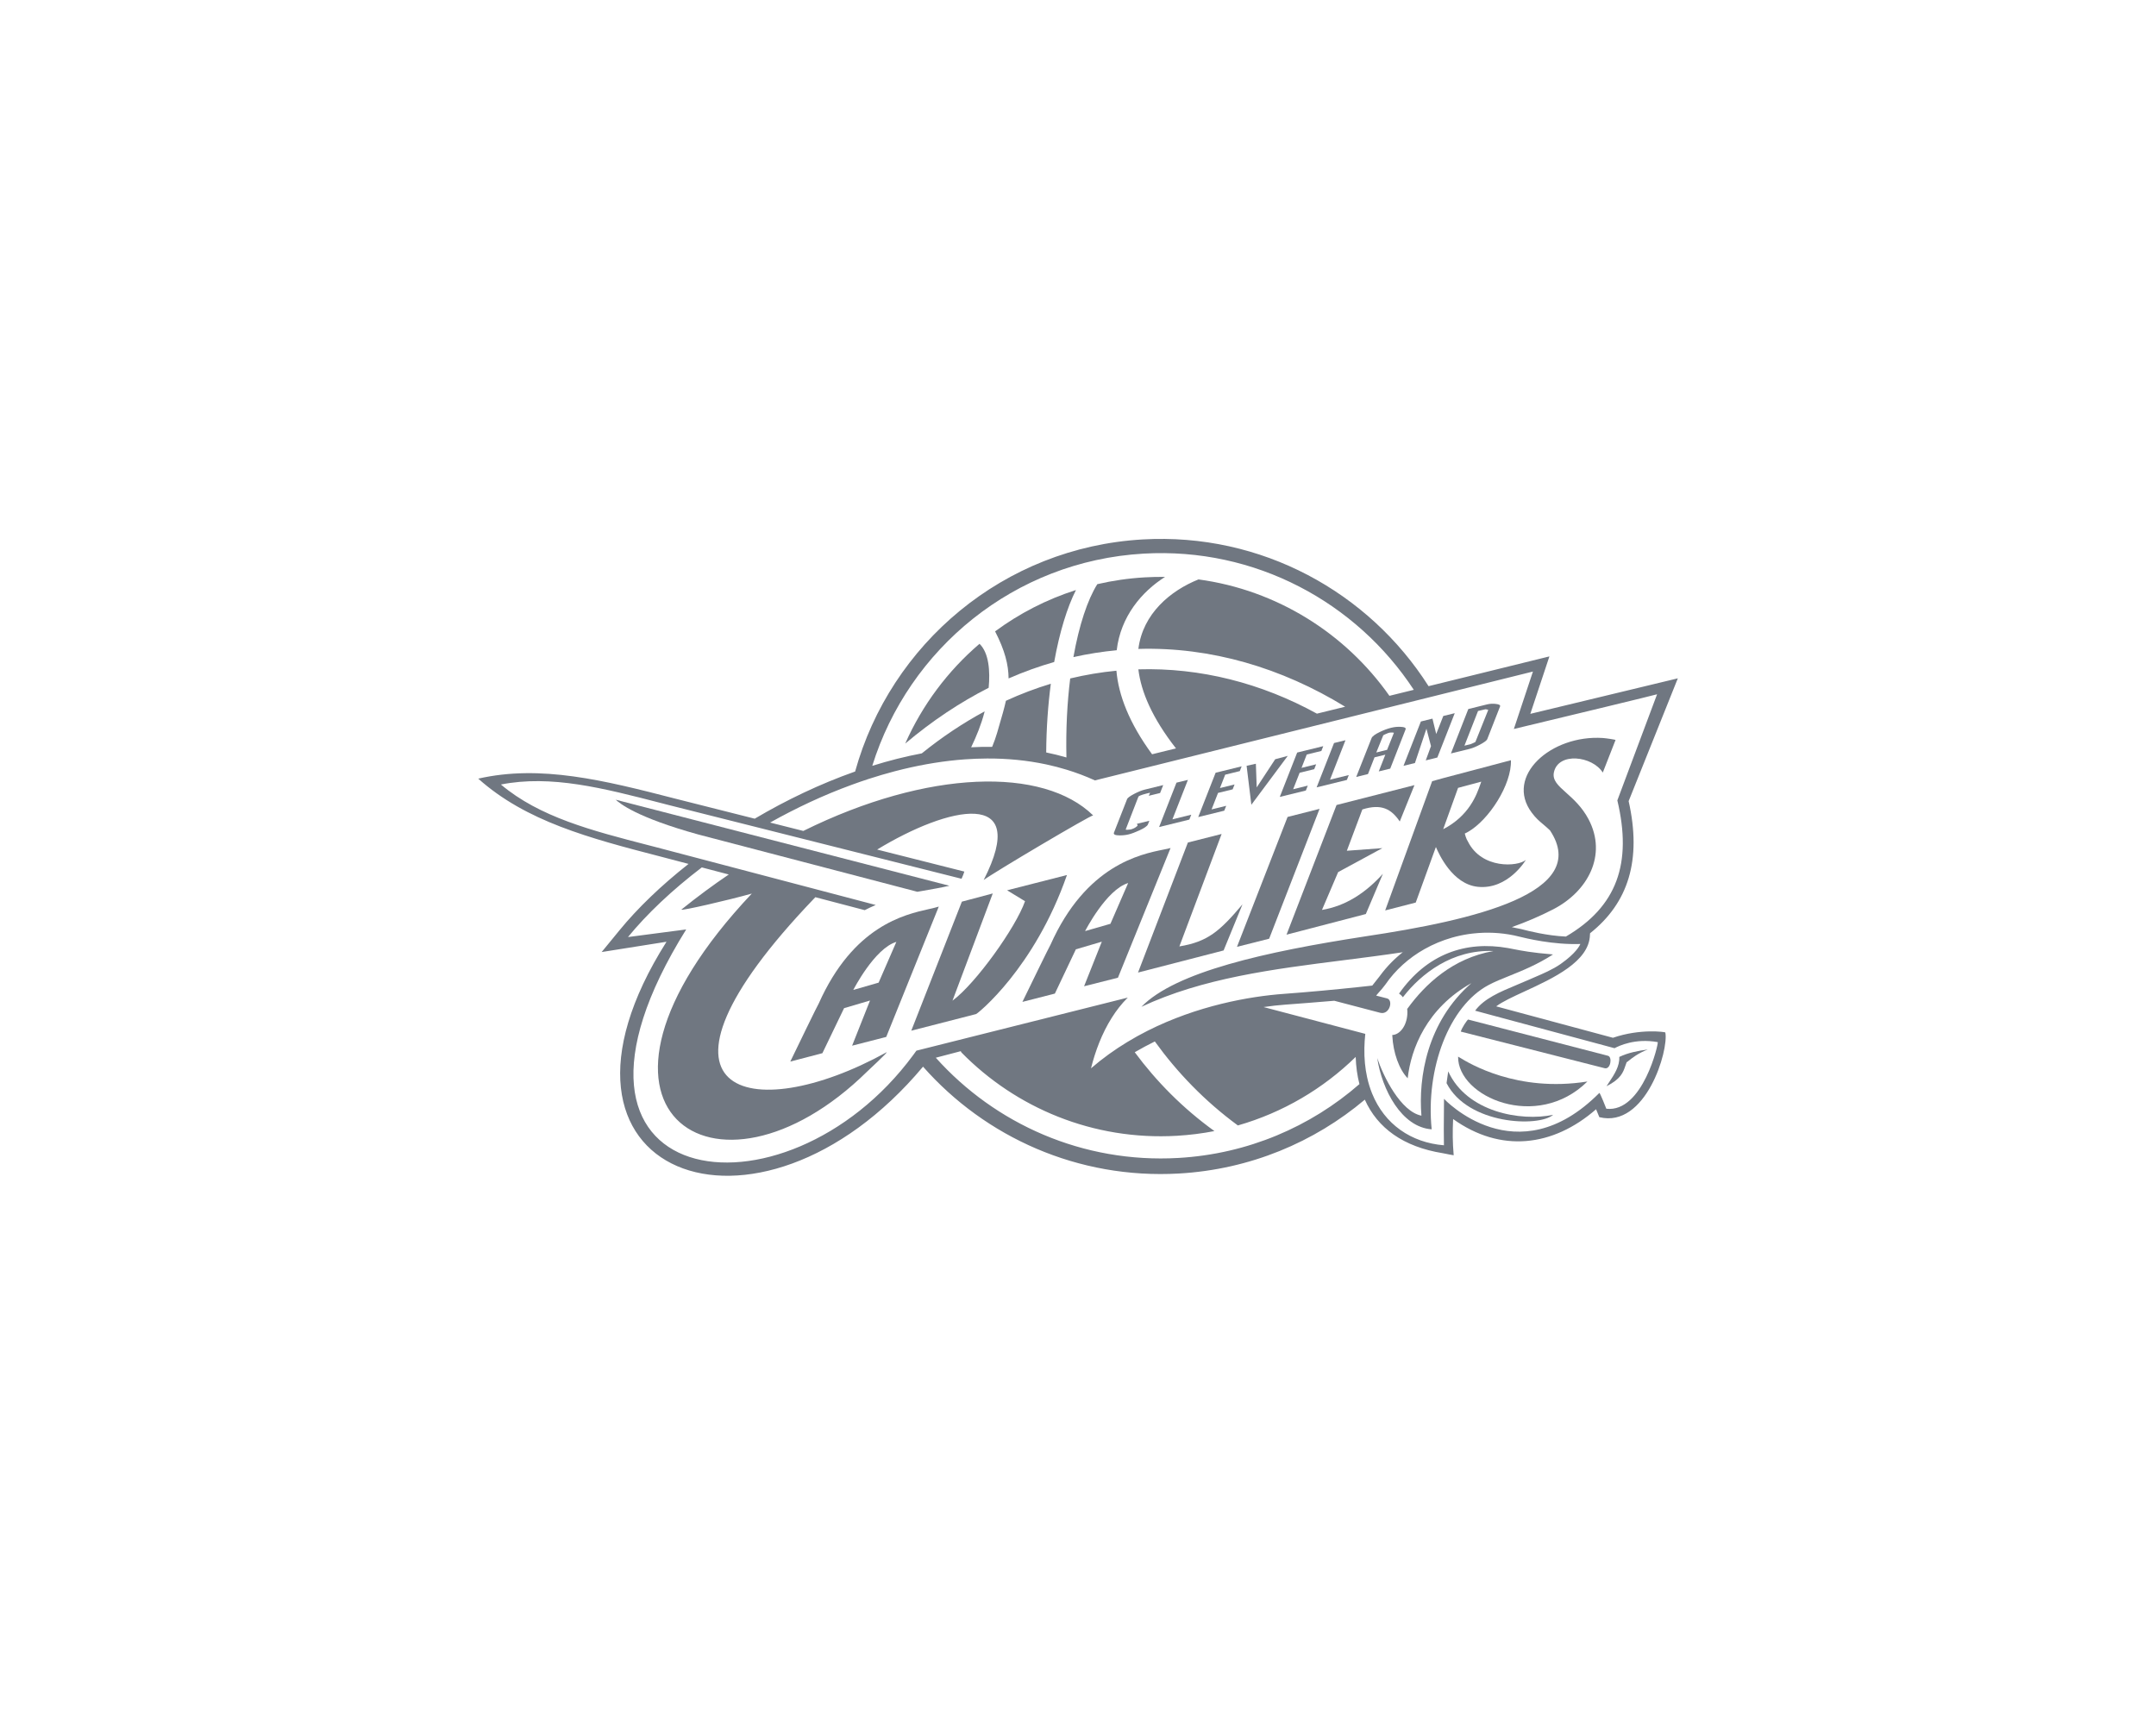 <svg width="88" height="70" viewBox="0 0 88 70" fill="none" xmlns="http://www.w3.org/2000/svg">
<path d="M44.619 33.289C44.619 33.289 44.619 33.288 44.618 33.288L44.619 33.289Z" fill="#707781"/>
<path d="M28.509 34.069C25.959 33.363 25.297 32.795 25.13 32.647L38.751 36.16C38.599 36.195 38.415 36.232 38.227 36.267C38.007 36.308 37.781 36.347 37.593 36.38L37.592 36.38L37.592 36.38L37.587 36.381C37.536 36.389 37.488 36.398 37.443 36.406L28.509 34.069Z" fill="#707781"/>
<path fill-rule="evenodd" clip-rule="evenodd" d="M59.984 30.572L59.221 30.759L59.931 28.946L60.696 28.756C60.824 28.725 60.946 28.722 61.062 28.738C61.178 28.753 61.25 28.782 61.227 28.84L60.704 30.175C60.681 30.234 60.569 30.311 60.414 30.394C60.258 30.478 60.113 30.54 59.984 30.572ZM60.688 28.963L60.632 28.955L60.328 29.025L59.773 30.441L60.013 30.383C60.024 30.38 60.06 30.367 60.134 30.333L60.22 30.29L60.745 28.98C60.726 28.972 60.712 28.968 60.688 28.963Z" fill="#707781"/>
<path d="M58.408 30.458L58.222 29.748L57.753 31.149L57.286 31.264L57.995 29.454L58.468 29.337L58.621 29.965L58.91 29.229L59.377 29.115L58.667 30.925L58.194 31.042L58.408 30.458Z" fill="#707781"/>
<path fill-rule="evenodd" clip-rule="evenodd" d="M56.544 30.809L56.103 30.917L55.836 31.6L55.356 31.718L55.983 30.132C56.013 30.055 56.139 29.968 56.328 29.878C56.484 29.803 56.635 29.746 56.781 29.711C56.92 29.676 57.054 29.665 57.184 29.673C57.321 29.679 57.397 29.711 57.369 29.781L56.744 31.378L56.276 31.492L56.544 30.809ZM56.886 29.911C56.877 29.908 56.858 29.905 56.824 29.904C56.758 29.903 56.715 29.909 56.699 29.913C56.674 29.92 56.62 29.939 56.534 29.978C56.501 29.994 56.48 30.006 56.466 30.013L56.463 30.015L56.46 30.017L56.175 30.719L56.616 30.611L56.894 29.916L56.886 29.911Z" fill="#707781"/>
<path d="M54.917 30.219L54.45 30.333L53.74 32.143L54.975 31.84L55.053 31.641L54.286 31.829L54.917 30.219Z" fill="#707781"/>
<path d="M52.946 30.722L54.01 30.461L53.934 30.657L53.337 30.802L53.123 31.348L53.72 31.201L53.642 31.401L53.046 31.547L52.782 32.219L53.379 32.072L53.3 32.272L52.236 32.533L52.946 30.722Z" fill="#707781"/>
<path d="M50.68 31.285L49.617 31.546L48.907 33.356L49.97 33.095L50.049 32.896L49.452 33.043L49.716 32.37L50.313 32.224L50.39 32.025L49.794 32.171L50.007 31.626L50.604 31.479L50.68 31.285Z" fill="#707781"/>
<path d="M48.019 31.951L48.486 31.838L47.855 33.448L48.623 33.259L48.544 33.459L47.31 33.763L48.019 31.951Z" fill="#707781"/>
<path d="M45.696 34.104C45.826 34.104 45.951 34.092 46.067 34.063C46.197 34.031 46.344 33.974 46.506 33.899C46.693 33.813 46.826 33.728 46.854 33.656L46.913 33.507L46.405 33.631L46.434 33.694C46.424 33.719 46.394 33.749 46.331 33.788C46.271 33.823 46.214 33.846 46.152 33.862C46.133 33.866 46.094 33.871 46.029 33.874C45.945 33.877 45.947 33.864 45.947 33.862L46.465 32.526C46.47 32.513 46.486 32.499 46.537 32.477C46.598 32.451 46.688 32.423 46.814 32.391L46.943 32.362L46.888 32.487L47.351 32.374L47.478 32.05L46.721 32.236C46.593 32.267 46.448 32.329 46.292 32.41C46.14 32.49 46.027 32.566 46.004 32.622L45.467 33.993C45.437 34.071 45.53 34.103 45.696 34.104Z" fill="#707781"/>
<path d="M51.26 31.179L50.882 31.263L51.076 32.853L52.562 30.857L52.049 30.995L51.294 32.145L51.26 31.179Z" fill="#707781"/>
<path d="M41.106 36.345L41.838 36.791C41.459 37.871 39.817 40.16 38.877 40.851L40.521 36.474L39.26 36.809L37.195 42.077L39.842 41.397C39.9 41.38 42.221 39.535 43.549 35.722L41.106 36.345Z" fill="#707781"/>
<path fill-rule="evenodd" clip-rule="evenodd" d="M33.416 40.971C33.402 40.972 32.45 42.935 32.257 43.337L33.567 42.995L34.452 41.157L35.511 40.845L34.78 42.689L36.173 42.331L38.318 37.01C38.219 37.043 38.086 37.073 37.926 37.109C36.917 37.334 34.829 37.802 33.416 40.971ZM35.862 40.115L34.828 40.413C34.828 40.413 35.693 38.718 36.586 38.451L35.862 40.115Z" fill="#707781"/>
<path fill-rule="evenodd" clip-rule="evenodd" d="M59.915 34.354C59.843 34.25 59.786 34.034 59.787 34.029C59.83 34.008 59.875 33.986 59.92 33.96C60.772 33.474 61.708 32.023 61.67 31.035C61.172 31.169 60.532 31.337 59.955 31.489L59.954 31.489C59.147 31.702 58.462 31.883 58.455 31.891L56.538 37.167L57.785 36.846L58.608 34.577L58.611 34.584L58.615 34.593C58.727 34.849 59.276 36.097 60.321 36.203C61.557 36.329 62.28 35.105 62.28 35.105C61.955 35.384 60.48 35.49 59.915 34.354ZM58.906 33.851L59.513 32.164L60.46 31.91C60.449 31.941 60.436 31.977 60.422 32.016C60.275 32.437 59.972 33.301 58.906 33.851Z" fill="#707781"/>
<path fill-rule="evenodd" clip-rule="evenodd" d="M42.877 38.569C42.864 38.571 41.926 40.499 41.731 40.901L43.056 40.562L43.913 38.755L44.972 38.443L44.248 40.263L45.63 39.914L47.778 34.619C47.705 34.64 47.606 34.66 47.485 34.684C46.554 34.871 44.327 35.319 42.877 38.569ZM45.324 37.713L44.289 38.011C44.289 38.011 45.154 36.317 46.047 36.049L45.324 37.713Z" fill="#707781"/>
<path d="M52.554 33.351L50.489 38.653L51.802 38.322L53.86 33.02L52.554 33.351Z" fill="#707781"/>
<path d="M53.958 37.147L54.618 35.602L56.423 34.624L54.973 34.731L55.606 33.045C56.397 32.795 56.796 33.037 57.133 33.536L57.733 32.052L54.553 32.863L52.511 38.157L55.748 37.314L56.444 35.673C55.725 36.464 54.923 36.984 53.958 37.147Z" fill="#707781"/>
<path d="M48.138 38.636L49.862 34.046L48.485 34.395L46.45 39.703L49.943 38.801L50.714 36.919C49.785 38.018 49.297 38.445 48.138 38.636Z" fill="#707781"/>
<path d="M36.948 30.355C37.643 28.783 38.684 27.391 39.98 26.282C40.367 26.657 40.417 27.402 40.354 28.078C39.2 28.664 38.059 29.418 36.948 30.355Z" fill="#707781"/>
<path d="M43.917 24.087C42.715 24.47 41.604 25.045 40.616 25.775C41.013 26.546 41.163 27.135 41.167 27.696C41.785 27.426 42.405 27.203 43.028 27.026C43.248 25.797 43.564 24.781 43.917 24.087Z" fill="#707781"/>
<path d="M44.788 23.848C45.413 23.703 46.06 23.608 46.724 23.57C47.002 23.554 47.278 23.548 47.553 23.551C46.6 24.156 45.741 25.167 45.58 26.545C44.992 26.601 44.403 26.693 43.813 26.825C44.044 25.52 44.392 24.48 44.788 23.848Z" fill="#707781"/>
<path d="M57.437 41.185C57.445 41.258 57.447 41.333 57.442 41.411C57.412 41.877 57.14 42.242 56.825 42.253C56.825 42.258 56.826 42.262 56.827 42.266C56.828 42.271 56.829 42.276 56.83 42.281L56.829 42.282C56.865 42.985 57.11 43.661 57.457 44.02C57.591 42.808 58.237 41.155 60.058 40.135C58.244 41.717 57.888 43.992 58.018 45.546C57.17 45.377 56.463 43.947 56.214 43.194C56.406 44.482 57.206 46.019 58.436 46.103C58.184 43.63 59.142 41.067 60.761 40.211C61.008 40.079 61.293 39.964 61.607 39.838C62.135 39.625 62.744 39.38 63.389 38.964C62.517 38.892 62.118 38.813 61.795 38.75C61.711 38.733 61.632 38.718 61.55 38.703C59.822 38.398 58.243 38.942 57.104 40.562C57.162 40.599 57.215 40.649 57.261 40.711C57.264 40.706 57.268 40.701 57.272 40.697C58 39.757 59.278 38.752 60.958 38.825C59.29 39.116 58.166 40.188 57.455 41.165C57.449 41.172 57.443 41.178 57.437 41.185Z" fill="#707781"/>
<path d="M59.923 41.621L65.632 43.101C65.818 43.148 65.74 43.672 65.496 43.608L59.625 42.114C59.658 41.973 59.872 41.655 59.923 41.621Z" fill="#707781"/>
<path d="M66.093 43.148C66.456 42.975 66.859 42.897 67.256 42.845C66.861 42.994 66.606 43.2 66.482 43.3C66.433 43.34 66.404 43.364 66.395 43.36C66.375 43.41 66.358 43.46 66.341 43.511C66.252 43.773 66.159 44.049 65.572 44.343C65.606 44.291 65.641 44.237 65.678 44.182C65.884 43.873 66.114 43.527 66.093 43.148Z" fill="#707781"/>
<path d="M63.396 45.51C62.068 45.791 59.866 45.399 59.111 43.737L59.043 44.218C59.911 45.916 62.803 46.026 63.396 45.51Z" fill="#707781"/>
<path d="M64.792 44.151C62.731 46.187 59.495 44.787 59.514 43.136C59.518 43.136 59.54 43.149 59.578 43.173L59.579 43.173C59.953 43.402 61.919 44.609 64.792 44.151Z" fill="#707781"/>
<path fill-rule="evenodd" clip-rule="evenodd" d="M34.903 31.496C36.344 26.296 40.957 22.35 46.636 22.022C51.489 21.742 55.872 24.177 58.309 28.012L63.241 26.797L62.462 29.142C63.294 28.942 68.483 27.692 68.483 27.692L66.475 32.705C67.015 35.105 66.466 36.855 64.901 38.099C64.9 38.108 64.9 38.116 64.899 38.125C64.898 38.138 64.897 38.151 64.896 38.164C64.868 39.257 63.395 39.935 62.229 40.473C61.75 40.694 61.323 40.891 61.069 41.083L65.834 42.366C66.956 41.981 67.968 42.13 67.972 42.148C68.121 42.865 67.175 46.073 65.279 45.607L65.146 45.284C63.381 46.823 61.249 47.07 59.311 45.684C59.286 46.226 59.289 46.621 59.334 47.162C59.197 47.14 59.102 47.121 59.003 47.1L59.003 47.1L59.003 47.1L59.002 47.1L58.981 47.096C58.951 47.09 58.921 47.084 58.888 47.078C57.275 46.817 56.223 46.049 55.707 44.892C53.644 46.63 51.023 47.74 48.125 47.907C43.999 48.145 40.214 46.422 37.675 43.545C30.913 51.622 21.168 47.995 27.204 38.446L24.557 38.866L25.289 37.973C26.017 37.083 26.978 36.155 28.104 35.268L26.968 34.97C24.038 34.213 21.464 33.526 19.52 31.787C22.061 31.207 24.646 31.851 27.576 32.607L30.805 33.422C32.084 32.666 33.47 32.001 34.903 31.496ZM35.449 31.801C35.22 31.876 34.992 31.955 34.766 32.038C33.611 32.46 32.489 32.987 31.433 33.58L32.788 33.922C37.874 31.406 42.587 31.3 44.618 33.288C44.539 33.262 40.56 35.617 40.15 35.926C42.079 32.148 38.718 32.909 35.802 34.682L39.361 35.581C39.332 35.673 39.298 35.763 39.261 35.841C39.257 35.85 39.252 35.859 39.248 35.868C39.247 35.87 39.246 35.872 39.245 35.874L27.205 32.842C27.14 32.825 27.076 32.808 27.011 32.791L26.99 32.786C24.63 32.176 22.491 31.622 20.445 32.027C22.029 33.36 24.15 33.907 26.49 34.511C26.579 34.533 26.668 34.556 26.758 34.58L35.744 36.945C35.581 37.015 35.427 37.087 35.296 37.156L33.28 36.627C33.261 36.646 33.242 36.666 33.224 36.685C25.554 44.7 30.599 46.042 36.184 42.959C36.3 42.901 35.396 43.743 35.396 43.743C29.189 49.847 22.419 45.248 30.686 36.479C29.747 36.744 27.811 37.19 27.809 37.135C28.45 36.617 29.097 36.139 29.746 35.7L28.645 35.411C27.436 36.333 26.404 37.31 25.632 38.254L28.008 37.943C21.27 48.75 32.024 50.199 37.275 43.07C37.319 43.011 37.361 42.952 37.404 42.892L46.033 40.725C46.029 40.729 46.024 40.733 46.02 40.738C45.778 40.978 45.566 41.251 45.382 41.543C44.974 42.188 44.703 42.924 44.535 43.597C44.534 43.602 44.533 43.608 44.531 43.613C45.004 43.204 45.503 42.847 46.016 42.537C46.285 42.373 46.559 42.222 46.834 42.083C48.862 41.058 50.983 40.675 52.418 40.572C53.409 40.5 54.485 40.398 55.412 40.3C55.62 40.278 55.821 40.256 56.011 40.235L56.304 39.863C56.309 39.857 56.313 39.851 56.317 39.846C56.623 39.429 56.974 39.081 57.357 38.797C57.323 38.822 57.289 38.848 57.255 38.874C56.454 38.995 55.644 39.098 54.832 39.201L54.832 39.201C51.963 39.564 49.083 39.929 46.587 41.102C47.98 39.671 51.656 38.854 55.712 38.228C60.177 37.561 64.959 36.447 63.264 33.898C63.157 33.796 63.065 33.719 62.982 33.648L62.982 33.648C62.818 33.511 62.685 33.398 62.517 33.171C61.413 31.686 63.303 29.988 65.423 30.128C65.569 30.138 65.953 30.197 65.94 30.21L65.42 31.539C64.992 30.857 63.609 30.696 63.426 31.522C63.353 31.851 63.597 32.069 63.927 32.364C64.216 32.622 64.571 32.94 64.838 33.443C65.615 34.914 64.802 36.399 63.394 37.123C62.847 37.405 62.284 37.644 61.707 37.849L61.706 37.849C61.749 37.858 61.791 37.867 61.832 37.876L61.832 37.876C61.919 37.895 62.004 37.913 62.091 37.929L62.114 37.935C62.364 38 63.13 38.199 63.913 38.234C66.004 37.011 66.624 35.241 66.014 32.675L67.636 28.343C67.624 28.356 63.534 29.343 61.79 29.76L62.569 27.415L44.691 31.859C44.316 31.688 43.934 31.544 43.545 31.425C43.267 31.34 42.987 31.267 42.703 31.206C41.916 31.038 41.106 30.961 40.286 30.965C39.989 30.966 39.691 30.978 39.391 30.999C38.553 31.059 37.709 31.197 36.871 31.398C36.757 31.426 36.642 31.454 36.528 31.484L36.52 31.486C36.161 31.58 35.804 31.686 35.449 31.801ZM37.625 30.755C36.947 30.883 36.271 31.055 35.603 31.264C37.087 26.49 41.399 22.905 46.677 22.601C51.24 22.338 55.365 24.592 57.706 28.161L56.711 28.406C54.917 25.854 52.113 24.086 48.918 23.654C47.78 24.111 46.647 25.044 46.464 26.491C49.424 26.404 52.317 27.264 54.904 28.851L53.752 29.134C51.486 27.887 48.994 27.25 46.464 27.325C46.572 28.236 47.028 29.31 47.999 30.552L47.024 30.792C46.083 29.51 45.653 28.37 45.568 27.381C44.94 27.441 44.31 27.547 43.682 27.697C43.56 28.674 43.501 29.765 43.528 30.922C43.255 30.843 42.98 30.775 42.702 30.718C42.709 29.722 42.777 28.777 42.891 27.913C42.275 28.099 41.664 28.33 41.058 28.608C40.99 28.918 40.895 29.243 40.788 29.607L40.788 29.607C40.759 29.707 40.729 29.81 40.699 29.916C40.646 30.099 40.577 30.291 40.496 30.489C40.212 30.485 39.926 30.492 39.639 30.507C39.858 30.051 40.048 29.582 40.178 29.088L40.19 29.041C39.317 29.511 38.459 30.081 37.625 30.755ZM59.937 38.133C59.71 38.167 59.486 38.215 59.268 38.277C58.872 38.39 58.493 38.548 58.142 38.746C57.5 39.108 56.949 39.603 56.543 40.197C56.543 40.197 56.448 40.322 56.416 40.358C56.313 40.471 56.169 40.644 56.169 40.644L56.596 40.754C56.89 40.805 56.724 41.446 56.334 41.346L54.461 40.855C53.73 40.916 52.967 40.977 52.45 41.014C52.184 41.034 51.89 41.065 51.574 41.112L55.726 42.206C55.705 42.405 55.692 42.599 55.689 42.786C55.681 43.213 55.72 43.61 55.8 43.975C55.851 44.209 55.919 44.429 56.002 44.636C56.511 45.898 57.596 46.646 58.936 46.755C58.931 46.479 58.925 45.896 58.939 44.858C58.939 44.858 61.892 48.03 65.279 44.618C65.304 44.596 65.564 45.263 65.564 45.263C67.056 45.435 67.713 42.549 67.662 42.543C66.73 42.376 66.077 42.702 65.929 42.776L65.919 42.781C65.915 42.784 65.911 42.785 65.908 42.787C65.902 42.79 65.899 42.791 65.897 42.791C65.881 42.789 62.25 41.812 60.912 41.45L60.209 41.26C60.575 40.764 61.216 40.496 61.911 40.206C62.075 40.138 62.242 40.068 62.409 39.994C62.482 39.962 62.559 39.928 62.64 39.893C62.983 39.746 63.383 39.575 63.699 39.354C64.336 38.906 64.477 38.598 64.501 38.545L64.502 38.543C64.503 38.542 64.503 38.541 64.504 38.54C64.504 38.538 64.505 38.537 64.505 38.537C63.386 38.574 62.323 38.314 61.931 38.218C61.874 38.204 61.831 38.194 61.804 38.188C61.242 38.071 60.68 38.048 60.138 38.108C60.135 38.108 60.133 38.108 60.13 38.109C60.127 38.109 60.123 38.109 60.119 38.11C60.113 38.111 60.108 38.111 60.102 38.112C60.099 38.112 60.095 38.112 60.092 38.113C60.09 38.113 60.088 38.113 60.086 38.114L60.083 38.114C60.034 38.12 59.985 38.126 59.937 38.133ZM55.487 44.257C55.398 43.913 55.347 43.543 55.334 43.148C54.009 44.442 52.367 45.418 50.525 45.945C49.169 44.949 48.05 43.783 47.136 42.516C46.862 42.651 46.588 42.798 46.316 42.956C47.199 44.148 48.273 45.24 49.568 46.175C49.069 46.272 48.557 46.337 48.035 46.367C44.617 46.565 41.464 45.232 39.24 42.963C39.231 42.946 39.223 42.929 39.215 42.913L38.196 43.18C40.616 45.882 44.197 47.496 48.096 47.272C50.936 47.108 53.496 45.995 55.487 44.257Z" fill="#707781"/>
</svg>
